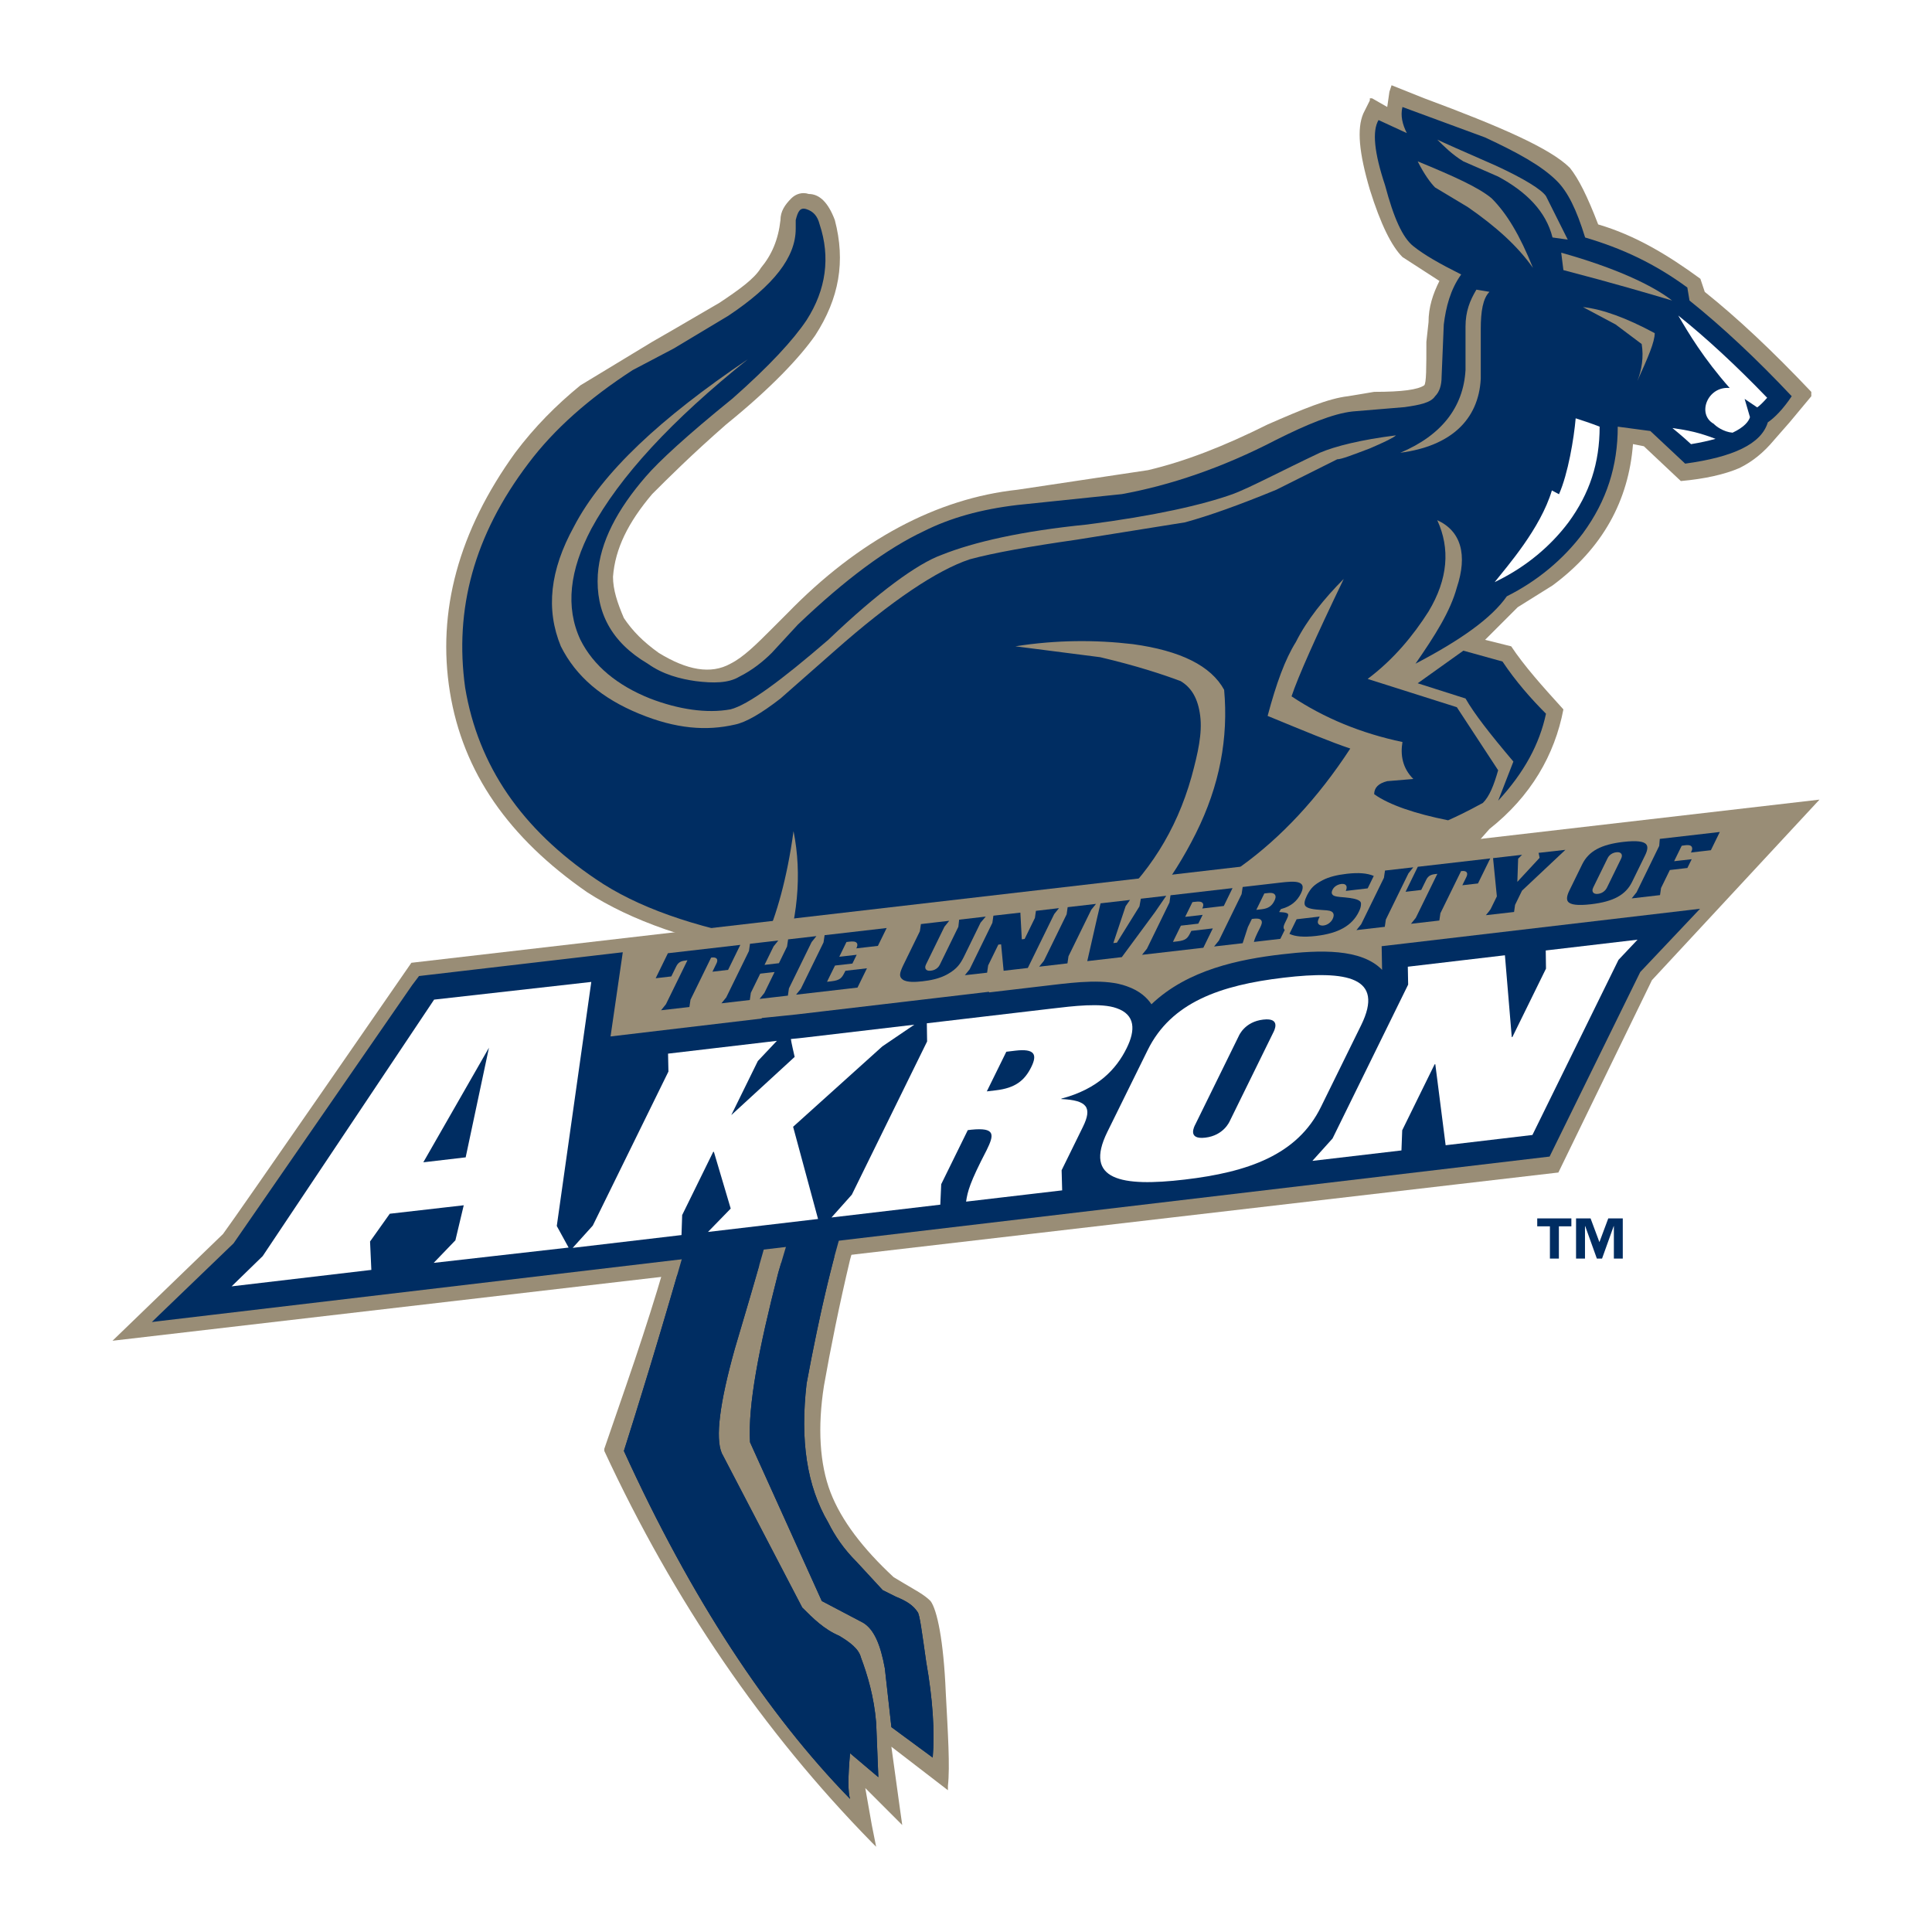 <?xml version="1.0" encoding="utf-8"?>
<!-- Generator: Adobe Illustrator 13.0.0, SVG Export Plug-In . SVG Version: 6.00 Build 14576)  -->
<!DOCTYPE svg PUBLIC "-//W3C//DTD SVG 1.0//EN" "http://www.w3.org/TR/2001/REC-SVG-20010904/DTD/svg10.dtd">
<svg version="1.0" id="Layer_1" xmlns="http://www.w3.org/2000/svg" xmlns:xlink="http://www.w3.org/1999/xlink" x="0px" y="0px"
	 width="192.756px" height="192.756px" viewBox="0 0 192.756 192.756" enable-background="new 0 0 192.756 192.756"
	 xml:space="preserve">
<g>
	<polygon fill-rule="evenodd" clip-rule="evenodd" fill="#FFFFFF" points="0,0 192.756,0 192.756,192.756 0,192.756 0,0 	"/>
	<path fill-rule="evenodd" clip-rule="evenodd" fill="#998D76" d="M169.648,27.814L169.648,27.814L169.648,27.814
		c-3.255-2.386-6.509-4.339-10.197-5.424c-1.084-2.821-1.953-4.556-2.82-5.64c-1.952-1.953-6.944-4.123-14.536-6.944l-3.257-1.302
		l-0.215,0.651l-0.218,1.519l-1.518-0.868h-0.218v0.216l-0.651,1.303c-0.651,1.518-0.435,3.905,0.651,7.593
		c1.084,3.471,2.168,5.641,3.254,6.727l3.689,2.386c-0.651,1.302-1.087,2.604-1.087,4.122l-0.215,1.953c0,2.604,0,4.124-0.217,4.34
		c-0.652,0.434-2.171,0.65-4.991,0.65l-2.604,0.435c-1.953,0.217-4.558,1.301-8.029,2.82c-4.338,2.169-8.244,3.688-11.932,4.557
		l-13.02,1.953c-8.027,0.868-15.839,4.99-22.999,12.367l-1.519,1.519c-1.519,1.519-2.82,2.822-4.123,3.472
		c-1.952,1.086-4.339,0.651-7.16-1.084c-1.519-1.086-2.604-2.17-3.472-3.471c-0.65-1.519-1.085-2.822-1.085-4.123
		c0.217-2.82,1.52-5.424,3.906-8.244c1.518-1.519,3.905-3.906,7.377-6.944c4.556-3.688,7.377-6.727,8.895-8.896
		c2.387-3.688,3.038-7.377,1.954-11.499c-0.651-1.736-1.519-2.604-2.604-2.604c-0.65-0.217-1.302,0-1.736,0.435
		c-0.651,0.651-1.084,1.301-1.084,2.17c-0.218,1.953-0.868,3.471-1.953,4.772c-0.65,1.085-2.17,2.17-4.122,3.472
		c-1.519,0.869-3.689,2.17-6.726,3.905l-7.161,4.34c-2.386,1.952-4.556,4.122-6.509,6.726c-5.641,7.812-7.811,15.838-6.51,23.867
		c1.302,8.027,5.859,14.538,13.669,19.961c4.339,2.82,10.415,4.99,18.226,6.291c-1.735,5.208-4.339,9.549-8.027,12.803l0,0
		l-0.435,7.16c-0.217,2.385-0.434,4.338-0.651,5.858c-1.085,4.556-2.821,10.197-5.207,17.14l-2.17,6.293v0.216
		c6.944,14.972,15.839,27.99,26.688,39.056l0.433,0.435l-0.433-2.17l-0.651-3.688l3.688,3.688l-0.216-1.519l-0.868-6.293l5.641,4.34
		v-0.435c0.217-1.953,0-5.207-0.216-9.33c-0.217-5.207-0.868-8.244-1.519-9.112c-0.651-0.651-1.519-1.085-2.604-1.736l-1.085-0.651
		c-3.037-2.82-5.207-5.64-6.292-8.461c-1.084-2.82-1.301-6.509-0.651-10.632c0.651-3.688,1.519-8.026,2.604-12.584
		c1.736-6.291,3.255-9.765,4.557-10.414c1.519-0.869,3.906-1.953,6.727-3.039l3.254-1.302v-0.217
		c17.576-7.593,27.556-14.753,29.943-21.046c0.649-1.953,17.832-5.267,17.832-5.267l1.478-1.676l0,0
		c4.123-3.254,6.509-7.377,7.378-11.933l0,0l0,0c-2.171-2.387-3.906-4.34-5.208-6.292l0,0l-2.604-0.65l3.257-3.256l3.471-2.168
		c4.99-3.688,7.593-8.463,8.027-14.104l1.086,0.216l3.688,3.472l0,0c2.386-0.216,4.338-0.65,5.857-1.302
		c1.303-0.651,2.387-1.519,3.471-2.82l1.521-1.735l2.168-2.604v-0.217v-0.217c-3.905-4.122-7.377-7.377-10.631-9.98L169.648,27.814
		L169.648,27.814L169.648,27.814z"/>
	<path fill-rule="evenodd" clip-rule="evenodd" fill="#002D62" d="M127.989,86.614c3.039,5.424-6.726,13.018-29.29,22.783
		l-4.557,1.735l-5.424,2.604c-2.604,1.084-5.424,9.112-8.245,24.3c-0.651,5.641,0,10.197,2.169,13.886
		c0.651,1.303,1.519,2.604,2.821,3.905l2.604,2.821l1.301,0.65c1.085,0.435,1.736,0.869,2.17,1.519
		c0.217,0.217,0.434,1.953,0.868,4.991c0.651,3.688,0.868,6.943,0.651,9.546l-4.123-3.037l-0.652-5.858
		c-0.433-2.386-1.083-3.904-2.169-4.556l-4.123-2.17l-7.16-15.839c-0.216-3.688,0.868-9.33,2.82-16.925
		c1.953-6.725,3.688-11.715,5.208-14.536l24.084-14.32l2.169-0.65l4.991-1.954C119.528,93.122,124.086,90.085,127.989,86.614
		L127.989,86.614L127.989,86.614z"/>
	<path fill-rule="evenodd" clip-rule="evenodd" fill="#002D62" d="M168.563,29.984c3.255,2.604,6.727,5.858,10.197,9.547
		c-0.866,1.301-1.735,2.17-2.385,2.604c-0.651,2.169-3.472,3.471-8.246,4.121l-3.472-3.254l-3.254-0.434
		c0,3.905-1.084,7.377-3.472,10.632c-1.952,2.604-4.557,4.774-7.594,6.292c-1.519,2.17-4.556,4.34-9.113,6.726
		c1.952-2.82,3.471-5.208,4.123-7.594c1.084-3.254,0.435-5.64-1.953-6.726c1.301,2.821,1.084,5.858-0.869,9.112
		c-1.518,2.388-3.471,4.773-6.073,6.726l8.896,2.821l4.123,6.292c-0.435,1.519-0.869,2.604-1.521,3.256
		c-0.433,0.215-1.519,0.867-3.472,1.736c-3.254-0.652-5.856-1.521-7.376-2.604c0-0.652,0.434-1.084,1.302-1.301l2.604-0.217
		c-1.085-1.086-1.302-2.387-1.085-3.689c-4.123-0.869-7.812-2.387-11.065-4.557c0.651-1.953,2.388-5.856,5.207-11.715
		c-1.953,1.953-3.688,4.123-4.772,6.291c-1.086,1.736-1.953,4.123-2.822,7.377c3.689,1.519,6.294,2.604,8.246,3.256
		c-3.254,4.99-6.942,8.896-10.849,11.715c-2.821,2.387-7.594,5.208-13.887,8.461c3.905-3.037,6.944-6.943,9.33-11.715
		c2.387-4.774,3.254-9.547,2.821-14.32c-1.303-2.388-4.34-3.906-9.114-4.558c-3.688-0.433-7.594-0.433-11.716,0.217l8.463,1.086
		c3.688,0.867,6.291,1.736,8.027,2.385c1.086,0.652,1.735,1.736,1.953,3.471c0.217,1.736-0.218,3.689-0.867,6.076
		c-1.521,5.424-4.34,9.764-8.246,13.236c-3.472,3.254-8.245,6.726-14.104,10.416l-14.753,9.545
		c-1.735,1.086-3.255,4.558-4.556,9.981c-0.217,1.302-1.52,5.858-3.906,13.886c-1.519,5.424-1.953,8.896-1.302,10.415l8.029,15.405
		c1.084,1.084,2.169,2.17,3.688,2.819c1.085,0.652,1.953,1.302,2.17,2.17c0.651,1.736,1.303,3.906,1.519,6.509l0.217,5.425
		l-2.821-2.386c-0.217,2.386-0.217,3.905,0,4.556c-8.245-8.462-15.838-19.962-22.565-34.716c1.302-4.121,3.688-11.716,6.944-23.216
		c0.434-1.735,0.651-3.906,0.868-6.291l0.216-6.293c3.471-3.254,6.076-7.16,7.594-12.15c1.735-4.991,2.17-9.547,1.301-13.887
		c-0.65,4.772-1.735,8.461-2.819,10.849c-7.16-1.301-12.802-3.254-16.925-6.076c-7.377-4.99-11.716-11.281-13.019-19.092
		c-1.084-7.812,0.869-15.189,6.293-22.349c2.604-3.472,6.075-6.509,10.414-9.329l4.124-2.169l5.424-3.255
		c4.557-3.038,6.726-5.857,6.726-8.679v-0.867c0.217-0.869,0.435-1.302,1.085-1.086c0.65,0.217,1.085,0.651,1.302,1.519
		c1.084,3.255,0.651,6.51-1.302,9.546c-1.303,1.953-3.689,4.558-7.377,7.812c-4.556,3.689-7.377,6.292-8.679,7.812
		c-2.82,3.254-4.556,6.508-4.773,9.763c-0.218,3.688,1.302,6.726,4.99,8.896c1.519,1.086,3.254,1.519,4.773,1.735
		c1.736,0.217,3.255,0.217,4.339-0.434c1.302-0.65,2.387-1.519,3.255-2.386l2.604-2.821c4.773-4.556,8.896-7.593,12.584-9.329
		c2.604-1.303,5.641-2.17,9.33-2.604l10.415-1.084c4.774-0.869,9.981-2.604,15.405-5.424c3.037-1.52,5.642-2.604,7.594-2.821
		l5.208-0.434c1.519-0.217,2.603-0.434,3.036-1.085c0.436-0.435,0.652-1.084,0.652-1.953l0.217-5.207
		c0.216-1.736,0.649-3.471,1.736-4.99c-2.17-1.086-3.688-1.953-4.774-2.822c-1.085-0.867-1.953-2.82-2.82-6.074
		c-1.085-3.255-1.301-5.424-0.651-6.51l2.821,1.302c-0.435-0.868-0.651-1.735-0.435-2.604l8.244,3.037
		c3.257,1.52,5.642,2.821,7.16,4.34c1.087,1.084,1.953,2.82,2.821,5.642c3.689,1.084,6.943,2.603,10.197,4.99L168.563,29.984
		L168.563,29.984L168.563,29.984z"/>
	<path fill-rule="evenodd" clip-rule="evenodd" fill="#998D76" d="M163.791,34.324l-2.604-1.953l-3.255-1.736
		c1.953,0.217,4.341,1.084,7.16,2.604c0,0.868-0.651,2.386-1.735,4.774C163.791,36.928,164.009,35.625,163.791,34.324
		L163.791,34.324L163.791,34.324z"/>
	<path fill-rule="evenodd" clip-rule="evenodd" fill="#998D76" d="M154.244,19.569l2.171,4.34l-1.52-0.217
		c-0.651-2.604-2.604-4.558-5.424-6.076L146,16.099c-1.086-0.652-1.953-1.519-2.604-2.17c0.435,0.217,2.388,1.086,5.858,2.604
		C152.074,17.834,153.81,18.919,154.244,19.569L154.244,19.569L154.244,19.569z"/>
	<path fill-rule="evenodd" clip-rule="evenodd" fill="#998D76" d="M143.178,18.702c-0.434-0.433-1.083-1.302-1.735-2.603
		c3.688,1.518,6.076,2.603,7.378,3.688c1.519,1.518,2.819,3.688,4.123,6.942c-1.519-2.17-3.689-4.122-6.511-6.075L143.178,18.702
		L143.178,18.702L143.178,18.702z"/>
	<path fill-rule="evenodd" clip-rule="evenodd" fill="#998D76" d="M147.735,37.795c-0.217,4.123-3.039,6.726-8.028,7.377
		c4.123-1.735,6.293-4.556,6.508-8.245v-4.34c0-1.518,0.435-2.604,1.086-3.688l1.302,0.217c-0.651,0.651-0.867,1.953-0.867,3.688
		V37.795L147.735,37.795L147.735,37.795z"/>
	<path fill-rule="evenodd" clip-rule="evenodd" fill="#998D76" d="M155.763,25.211c5.425,1.519,9.112,3.254,11.065,4.773
		c-2.17-0.65-5.858-1.736-10.848-3.037L155.763,25.211L155.763,25.211L155.763,25.211z"/>
	<path fill-rule="evenodd" clip-rule="evenodd" fill="#998D76" d="M136.67,44.738c-1.736,0.652-2.821,1.085-3.256,1.085
		l-6.074,3.038c-3.688,1.519-6.726,2.604-9.113,3.254l-10.849,1.736c-4.557,0.652-8.245,1.302-10.632,1.953
		c-3.254,1.085-7.811,4.123-13.452,9.113l-5.424,4.773c-1.953,1.519-3.472,2.387-4.557,2.604c-2.821,0.649-5.858,0.435-9.546-1.086
		c-3.688-1.519-6.293-3.688-7.812-6.726c-1.519-3.688-1.085-7.593,1.302-11.933c2.821-5.424,8.678-10.849,17.358-16.708
		c-7.594,6.076-12.801,11.717-15.622,16.925c-2.17,4.122-2.604,7.81-1.085,11.065c1.302,2.603,3.689,4.556,6.943,5.857
		c2.821,1.085,5.642,1.519,8.028,1.085c1.736-0.434,4.991-2.821,9.764-6.942c4.99-4.774,8.896-7.594,11.283-8.463
		c3.255-1.302,8.027-2.386,14.537-3.037c6.727-0.868,11.5-1.953,14.537-3.037c1.735-0.651,4.557-2.17,8.679-4.123
		c1.52-0.651,4.122-1.301,7.594-1.735C139.056,43.654,138.188,44.087,136.67,44.738L136.67,44.738L136.67,44.738z"/>
	<path fill-rule="evenodd" clip-rule="evenodd" fill="#002D62" d="M149.904,66c1.303,1.953,2.821,3.689,4.34,5.208
		c-0.651,3.039-2.17,5.859-4.772,8.68l1.518-3.906c-2.387-2.822-3.905-4.774-4.774-6.293l-4.772-1.519L146,64.917L149.904,66
		L149.904,66L149.904,66z"/>
	<path fill-rule="evenodd" clip-rule="evenodd" fill="#FFFFFF" d="M159.596,42.568c0,3.621-0.992,6.66-3.109,9.547
		c-1.792,2.388-4.197,4.379-6.957,5.761l-0.409,0.205c1.255-1.589,4.567-5.34,5.712-9.151l0.708,0.38
		c0.905-2.047,1.487-5.532,1.665-7.575C157.83,41.943,158.726,42.224,159.596,42.568L159.596,42.568z"/>
	<path fill-rule="evenodd" clip-rule="evenodd" fill="#FFFFFF" d="M167.439,31.478c1.005,1.729,2.516,4.27,5.131,7.232
		c-2.203-0.207-3.309,2.612-1.587,3.576c0.206,0.235,0.975,0.812,1.877,0.884c1.196-0.564,1.615-1.145,1.735-1.549l-0.533-1.823
		l1.254,0.848c0.246-0.164,0.602-0.514,0.994-0.961C173.259,36.52,170.278,33.749,167.439,31.478L167.439,31.478z"/>
	<path fill-rule="evenodd" clip-rule="evenodd" fill="#FFFFFF" d="M168.713,44.314c0.964-0.159,1.766-0.339,2.445-0.531
		c-1.68-0.64-2.735-0.857-4.3-1.076C166.858,42.708,167.859,43.515,168.713,44.314L168.713,44.314z"/>
	<path fill-rule="evenodd" clip-rule="evenodd" fill="#998D76" d="M41.044,96.057c0,0-17.473,25.301-18.795,27.061l-11.024,10.649
		l144.255-16.785l9.336-19.194l16.714-18.009L41.044,96.057L41.044,96.057z"/>
	<path fill-rule="evenodd" clip-rule="evenodd" fill="#002D62" d="M140.234,94.123l-2.07,0.243l-0.317,0.037l0.007,0.316
		l0.034,1.871c0,0,0.003,0.072,0.007,0.174c-2.08-2.145-6.216-1.996-10.029-1.547c-4.162,0.49-9.354,1.508-12.986,4.98
		c-0.416-0.632-1.158-1.352-2.474-1.805c-2.069-0.754-4.991-0.409-7.569-0.104c-0.011,0-0.189,0.023-0.189,0.023
		s-5.105,0.6-5.96,0.701l-0.024-0.061l-8.097,0.954l-8.213,0.966l-2.881,0.339c0.004-0.002-1.181,0.123-1.181,0.123l-1.99,0.203
		l-0.302,0.032l-0.002,0.051l-15.083,1.787l1.155-7.948l0.065-0.451l-0.453,0.052l-18.69,2.181l-1.038,0.122l-0.149,0.017
		l-0.09,0.121l-0.599,0.794c-0.008,0.01-17.381,25.129-17.812,25.754l-7.402,7.123l-0.751,0.728l1.036-0.127l138.23-16.359
		l0.188-0.021l0.082-0.17l8.961-18.242l5.304-5.613l0.663-0.699l-0.957,0.112L140.234,94.123L140.234,94.123z"/>
	<path fill-rule="evenodd" clip-rule="evenodd" fill="#FFFFFF" d="M72.903,120.579l-1.68-5.664l-0.068,0.01l-3.095,6.302
		l-0.067,1.995L57.137,124.5l2.006-2.224l7.547-15.368l-0.038-1.786l10.858-1.277l-1.9,2.014l-2.651,5.396l6.324-5.807
		c0,0-0.38-1.636-0.375-1.784l1.242-0.128l11.073-1.303l-3.19,2.164l-8.904,8.021l2.488,9.2l-10.983,1.294L72.903,120.579
		L72.903,120.579z"/>
	<path fill-rule="evenodd" clip-rule="evenodd" fill="#FFFFFF" d="M123.564,103.422c0.062-0.139,0.63-1.484,2.469-1.697
		c1.834-0.217,1.069,1.152,1.003,1.288l-4.309,8.771c-0.062,0.138-0.644,1.502-2.478,1.72c-1.842,0.216-1.064-1.173-0.996-1.309
		L123.564,103.422L123.564,103.422L123.564,103.422L123.564,103.422z M135.804,102.278c2.353-4.792-1.402-5.48-7.715-4.736
		c-6.317,0.743-11.248,2.453-13.596,7.246l-4.021,8.159c-2.351,4.795,1.4,5.482,7.721,4.739c6.314-0.741,11.245-2.453,13.597-7.245
		L135.804,102.278L135.804,102.278z"/>
	<polygon fill-rule="evenodd" clip-rule="evenodd" fill="#FFFFFF" points="139.823,114.779 130.937,115.821 132.949,113.586 
		140.492,98.233 140.458,96.449 150.146,95.308 150.829,103.473 150.892,103.464 154.244,96.639 154.219,94.828 163.378,93.752 
		161.478,95.766 152.89,113.237 144.232,114.26 143.201,106.178 143.132,106.188 139.899,112.768 139.823,114.779 	"/>
	<path fill-rule="evenodd" clip-rule="evenodd" fill="#FFFFFF" d="M100.4,104.933l0.9-0.108c1.937-0.227,2.205,0.381,1.595,1.625
		c-0.667,1.358-1.602,2.104-3.539,2.331l-0.902,0.107L100.4,104.933L100.4,104.933L100.4,104.933L100.4,104.933z M92.498,103.906
		l-7.511,15.287l-2.03,2.275l10.857-1.278l0.091-2.043l2.65-5.393l0.363-0.045c2.42-0.239,2.274,0.502,1.52,2.038
		c-1.687,3.246-1.9,4.12-2.052,5.139l9.586-1.124l-0.054-2.009l2.116-4.308c0.97-1.964,0.434-2.673-2.152-2.794l0.022-0.043
		c3.621-0.959,5.467-2.923,6.51-5.048c0.871-1.764,0.881-3.319-1.008-3.972c-1.549-0.563-4.332-0.213-6.539,0.046l-12.397,1.459
		L92.498,103.906L92.498,103.906z"/>
	<path fill-rule="evenodd" clip-rule="evenodd" fill="#FFFFFF" d="M55.551,122.314l0.008-0.06l3.434-24.287l-15.682,1.765
		l-17.095,25.578l-0.011,0.013l-0.013,0.015l-3.085,3.002l13.942-1.642l-0.126-2.773l-0.002-0.066l0.036-0.046l1.884-2.652
		l0.046-0.065l0.076-0.01l7.054-0.807l0.251-0.029l-0.06,0.247l-0.763,3.205l-0.011,0.05l-0.034,0.03l-2.13,2.215l13.46-1.527
		l-1.152-2.101L55.551,122.314L55.551,122.314L55.551,122.314L55.551,122.314z M46.486,115.346l-0.028,0.127l-0.126,0.01
		l-3.748,0.44l-0.349,0.039l0.175-0.307l6.374-11.127L46.486,115.346L46.486,115.346z"/>
	<path fill-rule="evenodd" clip-rule="evenodd" fill="#002D62" d="M73.863,94.271l-7.226,0.833l-1.22,2.496l1.56-0.182l0.48-0.976
		c0.152-0.312,0.351-0.534,0.828-0.594l0.301-0.042l-0.133,0.275l-2.009,4.104l-0.008,0.017l-0.013,0.014l-0.466,0.577l2.826-0.323
		l0.102-0.696l0.004-0.025l0.011-0.023l2.009-4.105l0.04-0.08l0.09-0.011c0.167-0.015,0.371-0.015,0.474,0.135
		c0.101,0.143,0.034,0.33-0.047,0.492l-0.387,0.791l1.563-0.183L73.863,94.271L73.863,94.271z"/>
	<polygon fill-rule="evenodd" clip-rule="evenodd" fill="#002D62" points="78.711,98.615 78.722,98.594 80.97,94.003 80.977,93.986 
		80.989,93.974 81.453,93.396 78.629,93.722 78.527,94.417 78.523,94.44 78.512,94.462 77.751,96.021 77.713,96.1 77.623,96.109 
		76.573,96.231 76.275,96.267 76.407,95.999 77.17,94.442 77.178,94.426 77.189,94.41 77.653,93.835 74.827,94.161 74.728,94.852 
		74.724,94.879 74.713,94.902 72.466,99.492 72.457,99.508 72.449,99.521 71.979,100.1 74.809,99.771 74.907,99.081 74.913,99.054 
		74.922,99.031 75.807,97.223 75.848,97.145 75.937,97.131 76.984,97.012 77.281,96.979 76.267,99.054 76.258,99.068 76.248,99.084 
		75.782,99.66 78.607,99.334 78.708,98.643 78.711,98.615 	"/>
	<path fill-rule="evenodd" clip-rule="evenodd" fill="#002D62" d="M82.27,93.303l-0.102,0.693l-0.004,0.026l-0.009,0.021
		l-2.246,4.59l-0.009,0.017l-0.011,0.015l-0.465,0.575l6.128-0.707l0.944-1.926l-2.148,0.247c-0.03,0.057-0.063,0.125-0.064,0.128
		l-0.017,0.03c-0.274,0.542-0.434,0.787-1.293,0.887l-0.165,0.021l-0.296,0.033l0.128-0.268l0.627-1.272l0.038-0.078l0.088-0.013
		l1.651-0.188l0.428-0.877l-1.442,0.166l-0.296,0.032l0.131-0.267l0.548-1.124l0.039-0.081l0.089-0.008l0.166-0.022
		c0.389-0.042,0.653-0.036,0.777,0.137c0.104,0.146,0.044,0.333-0.047,0.529l2.15-0.247l0.874-1.783L82.27,93.303L82.27,93.303z"/>
	<path fill-rule="evenodd" clip-rule="evenodd" fill="#002D62" d="M97.83,92.059l0.012-0.019l0.012-0.014l0.494-0.578l-2.654,0.307
		l-0.075,0.684l-0.003,0.029l-0.013,0.023l-1.836,3.755c-0.075,0.158-0.317,0.533-0.891,0.601c-0.093,0.009-0.372,0.041-0.505-0.147
		c-0.059-0.083-0.104-0.231,0.014-0.472l1.835-3.753l0.006-0.015l0.014-0.015l0.465-0.578l-2.825,0.328l-0.101,0.692l-0.005,0.026
		l-0.011,0.023c0,0-1.678,3.427-1.675,3.427c-0.338,0.73-0.416,1.082-0.025,1.368c0.424,0.311,1.338,0.245,1.992,0.171
		c0.723-0.085,1.659-0.239,2.506-0.72c0.943-0.535,1.255-1.04,1.594-1.696L97.83,92.059L97.83,92.059z"/>
	<polygon fill-rule="evenodd" clip-rule="evenodd" fill="#002D62" points="105.18,91.197 105.191,91.182 105.656,90.605 
		103.354,90.874 103.256,91.565 103.252,91.591 103.239,91.613 102.266,93.602 102.226,93.681 102.139,93.692 102.118,93.695 
		101.945,93.718 101.936,93.542 101.802,91.052 99.112,91.358 99.012,92.055 99.007,92.08 98.994,92.101 96.75,96.691 
		96.741,96.706 96.729,96.724 96.264,97.297 98.484,97.045 98.584,96.349 98.588,96.324 98.598,96.301 99.565,94.324 99.606,94.243 
		99.692,94.234 99.718,94.232 99.88,94.216 99.896,94.379 100.132,96.854 102.545,96.575 105.171,91.213 105.18,91.197 	"/>
	<polygon fill-rule="evenodd" clip-rule="evenodd" fill="#002D62" points="106.422,91.197 106.418,91.226 106.406,91.246 
		104.161,95.836 104.153,95.854 104.142,95.869 103.678,96.445 106.499,96.117 106.601,95.428 106.605,95.402 106.617,95.377 
		108.864,90.788 108.871,90.771 108.883,90.757 109.35,90.181 106.521,90.508 106.422,91.197 	"/>
	<path fill-rule="evenodd" clip-rule="evenodd" fill="#002D62" d="M113.69,90.396l-0.005,0.031l-0.015,0.025l-2.195,3.53
		l-0.043,0.066l-0.076,0.011l-0.02,0.001l-0.259,0.032l0.081-0.244l1.138-3.411l0.005-0.02l0.014-0.021l0.425-0.609l-2.938,0.338
		c-0.088,0.367-0.372,1.58-0.372,1.58l-0.953,4.186l3.447-0.398c0.379-0.519,3.314-4.492,3.312-4.491l1.121-1.63l-2.535,0.292
		L113.69,90.396L113.69,90.396z"/>
	<path fill-rule="evenodd" clip-rule="evenodd" fill="#002D62" d="M118.857,92.875c-0.027,0.057-0.062,0.127-0.062,0.127
		l-0.017,0.029c-0.274,0.546-0.432,0.789-1.295,0.889l-0.163,0.018l-0.295,0.036l0.128-0.27l0.624-1.27l0.042-0.08l0.085-0.012
		l1.649-0.189l0.435-0.877l-1.444,0.166l-0.298,0.033l0.129-0.266l0.554-1.125l0.04-0.078l0.089-0.012l0.163-0.019
		c0.389-0.046,0.654-0.04,0.773,0.133c0.108,0.147,0.047,0.333-0.042,0.531l2.146-0.25l0.871-1.782l-6.188,0.715l-0.098,0.693
		l-0.003,0.025l-0.012,0.025l-2.238,4.588l-0.011,0.018l-0.013,0.013l-0.466,0.578l6.118-0.705l0.944-1.931L118.857,92.875
		L118.857,92.875z"/>
	<path fill-rule="evenodd" clip-rule="evenodd" fill="#002D62" d="M127.886,91.013l-0.265-0.016l0.131-0.229l0.011-0.015
		l0.036-0.058l0.064-0.017c0.911-0.246,1.545-0.752,1.933-1.543c0.163-0.333,0.212-0.606,0.139-0.79
		c-0.047-0.127-0.155-0.219-0.328-0.285c-0.42-0.167-1.225-0.074-1.874,0l-0.059,0.007l-3.693,0.427l-0.103,0.694l-0.001,0.023
		l-0.016,0.025l-2.243,4.589l-0.01,0.016l-0.01,0.013l-0.468,0.578l2.85-0.328l0.519-1.601l0.003-0.009l0.006-0.012l0.352-0.719
		l0.039-0.079l0.088-0.008c0,0,0.113-0.016,0.117-0.016c0.283-0.027,0.597-0.03,0.731,0.162c0.132,0.189,0.023,0.448-0.124,0.745
		c-0.412,0.799-0.545,1.144-0.611,1.408l2.64-0.306l0.439-0.892c-0.037-0.032-0.064-0.067-0.079-0.097
		c-0.093-0.193,0.02-0.431,0.113-0.625l0.176-0.359c0.124-0.252,0.164-0.422,0.112-0.507
		C128.444,91.094,128.237,91.034,127.886,91.013L127.886,91.013L127.886,91.013L127.886,91.013z M127.15,89.869
		c-0.257,0.525-0.617,0.768-1.237,0.842l-0.274,0.032l-0.297,0.035l0.761-1.558l0.038-0.08l0.089-0.01l0.274-0.03
		c0.25-0.027,0.556-0.035,0.694,0.163C127.332,89.448,127.234,89.697,127.15,89.869L127.15,89.869z"/>
	<path fill-rule="evenodd" clip-rule="evenodd" fill="#002D62" d="M135.582,90.942c0.144-0.285,0.212-0.548,0.205-0.772
		c0.005-0.121-0.033-0.25-0.293-0.375c-0.401-0.19-1.227-0.256-1.771-0.3c-0.534-0.047-0.681-0.138-0.746-0.201
		c-0.197-0.184-0.077-0.432-0.027-0.528c0.146-0.302,0.487-0.524,0.865-0.57c0.09-0.009,0.353-0.041,0.482,0.143
		c0.113,0.156,0.049,0.367-0.029,0.548l2.186-0.255l0.607-1.241c-0.654-0.276-1.504-0.349-2.685-0.214
		c-1.032,0.118-1.795,0.322-2.403,0.633c-0.894,0.465-1.187,0.808-1.528,1.435c0,0-0.069,0.14-0.069,0.141
		c-0.22,0.452-0.277,0.765-0.166,0.957c0.188,0.32,0.902,0.394,1.684,0.447l0.132,0.01c0.468,0.026,0.832,0.048,0.984,0.3
		c0.084,0.15,0.067,0.349-0.057,0.601c-0.134,0.272-0.473,0.587-0.899,0.636c-0.293,0.034-0.517-0.072-0.567-0.27
		c-0.039-0.143,0.043-0.336,0.179-0.622l-2.302,0.269l-0.716,1.455c0.545,0.274,1.424,0.352,2.643,0.212
		c2.242-0.26,3.604-1.025,4.279-2.411L135.582,90.942L135.582,90.942z"/>
	<polygon fill-rule="evenodd" clip-rule="evenodd" fill="#002D62" points="138.079,87.552 138.078,87.577 138.066,87.597 
		135.817,92.188 135.81,92.204 135.8,92.22 135.332,92.796 138.16,92.47 138.262,91.774 138.266,91.751 138.274,91.727 
		140.521,87.137 140.528,87.122 140.544,87.108 141.005,86.532 138.182,86.854 138.079,87.552 	"/>
	<path fill-rule="evenodd" clip-rule="evenodd" fill="#002D62" d="M140.234,88.974l1.562-0.183c0.119-0.236,0.48-0.976,0.48-0.975
		c0.15-0.312,0.349-0.531,0.829-0.597l0.302-0.038l-0.135,0.272l-2.01,4.106l-0.009,0.017l-0.011,0.014l-0.467,0.577l2.829-0.326
		l0.1-0.692l0.002-0.025l0.01-0.024l2.014-4.106l0.039-0.08l0.091-0.009c0.168-0.016,0.368-0.014,0.472,0.132
		c0.099,0.146,0.033,0.333-0.046,0.494l-0.389,0.792l1.562-0.18l1.224-2.497l-7.228,0.833L140.234,88.974L140.234,88.974z"/>
	<path fill-rule="evenodd" clip-rule="evenodd" fill="#002D62" d="M153.506,85.089l0.085,0.414l0.014,0.08l-0.054,0.062
		l-1.868,2.015l-0.297,0.324l0.015-0.44l0.062-1.806v-0.063l0.047-0.047l0.347-0.347l-2.895,0.334l0.375,3.769l0.004,0.047
		l-0.019,0.042c0,0-0.604,1.229-0.604,1.232c-0.044,0.081-0.265,0.36-0.473,0.604l2.814-0.321l0.098-0.695l0.007-0.024l0.011-0.022
		l0.666-1.365l0.013-0.026l0.023-0.02l4.304-4.049L153.506,85.089L153.506,85.089z"/>
	<path fill-rule="evenodd" clip-rule="evenodd" fill="#002D62" d="M164.135,85.33c0.24-0.49,0.286-0.848,0.131-1.059
		c-0.232-0.337-0.983-0.425-2.297-0.276c-2.243,0.26-3.467,0.929-4.111,2.235l-1.297,2.651c-0.238,0.489-0.28,0.847-0.132,1.061
		c0.238,0.335,0.987,0.425,2.297,0.275c2.241-0.259,3.469-0.928,4.11-2.235L164.135,85.33L164.135,85.33L164.135,85.33
		L164.135,85.33z M161.729,85.687c0,0-1.396,2.85-1.396,2.856c-0.171,0.356-0.499,0.589-0.899,0.639
		c-0.242,0.026-0.408-0.026-0.493-0.151c-0.064-0.086-0.107-0.248,0.028-0.509l0.003-0.006l1.396-2.848
		c0.074-0.17,0.317-0.569,0.897-0.639c0.241-0.025,0.408,0.026,0.495,0.153C161.819,85.27,161.862,85.429,161.729,85.687
		L161.729,85.687z"/>
	<path fill-rule="evenodd" clip-rule="evenodd" fill="#002D62" d="M165.598,83.696l-0.056,0.679l-0.004,0.03l-0.016,0.027
		l-2.24,4.59l-0.012,0.017l-0.013,0.016l-0.463,0.578l2.826-0.327l0.101-0.696l0.002-0.024l0.016-0.022l0.823-1.684l0.037-0.077
		l0.087-0.011l1.664-0.193l0.431-0.875l-1.457,0.165l-0.296,0.036l0.13-0.269l0.588-1.198l0.038-0.075l0.083-0.014
		c0.416-0.07,0.869-0.118,0.945,0.184c0.055,0.142-0.009,0.299-0.109,0.503l1.992-0.23l0.889-1.819L165.598,83.696L165.598,83.696z"
		/>
	<path fill-rule="evenodd" clip-rule="evenodd" fill="#002D62" d="M161.907,125.569h-0.891v-3.24h-0.018l-1.162,3.24h-0.517
		l-1.163-3.24h-0.021v3.24h-0.892v-4.01h1.449l0.882,2.368l0.884-2.368h1.447V125.569L161.907,125.569L161.907,125.569
		L161.907,125.569z M156.777,122.352h-1.246v3.218h-0.896v-3.218h-1.265v-0.792h3.406V122.352L156.777,122.352z"/>
	<path fill-rule="evenodd" clip-rule="evenodd" fill="#002D62" d="M91.539,160.817c-0.434-0.65-1.084-1.084-2.17-1.519l-1.301-0.65
		l-2.604-2.821c-1.302-1.302-2.17-2.603-2.821-3.906c-2.169-3.688-2.82-8.244-2.169-13.885c1.247-6.712,2.493-12.023,3.721-15.958
		l-5.257,0.623c-0.417,1.333-0.846,2.754-1.286,4.269c-1.953,7.595-3.037,13.236-2.82,16.925l7.16,15.839l4.123,2.17
		c1.085,0.651,1.736,2.17,2.169,4.556l0.652,5.857l4.123,3.038c0.217-2.603,0-5.857-0.651-9.546
		C91.973,162.77,91.756,161.034,91.539,160.817L91.539,160.817z"/>
	<path fill-rule="evenodd" clip-rule="evenodd" fill="#002D62" d="M85.897,165.374c-0.217-0.869-1.085-1.519-2.17-2.17
		c-1.519-0.649-2.604-1.735-3.688-2.819l-8.029-15.405c-0.651-1.52-0.216-4.991,1.302-10.415c1.616-5.436,2.733-9.274,3.354-11.595
		l-8.157,0.966c-2.908,10.17-5.054,16.998-6.264,20.825c6.727,14.755,14.32,26.255,22.565,34.717c-0.217-0.65-0.217-2.17,0-4.557
		l2.821,2.387l-0.217-5.425C87.2,169.28,86.548,167.109,85.897,165.374L85.897,165.374z"/>
</g>
</svg>

